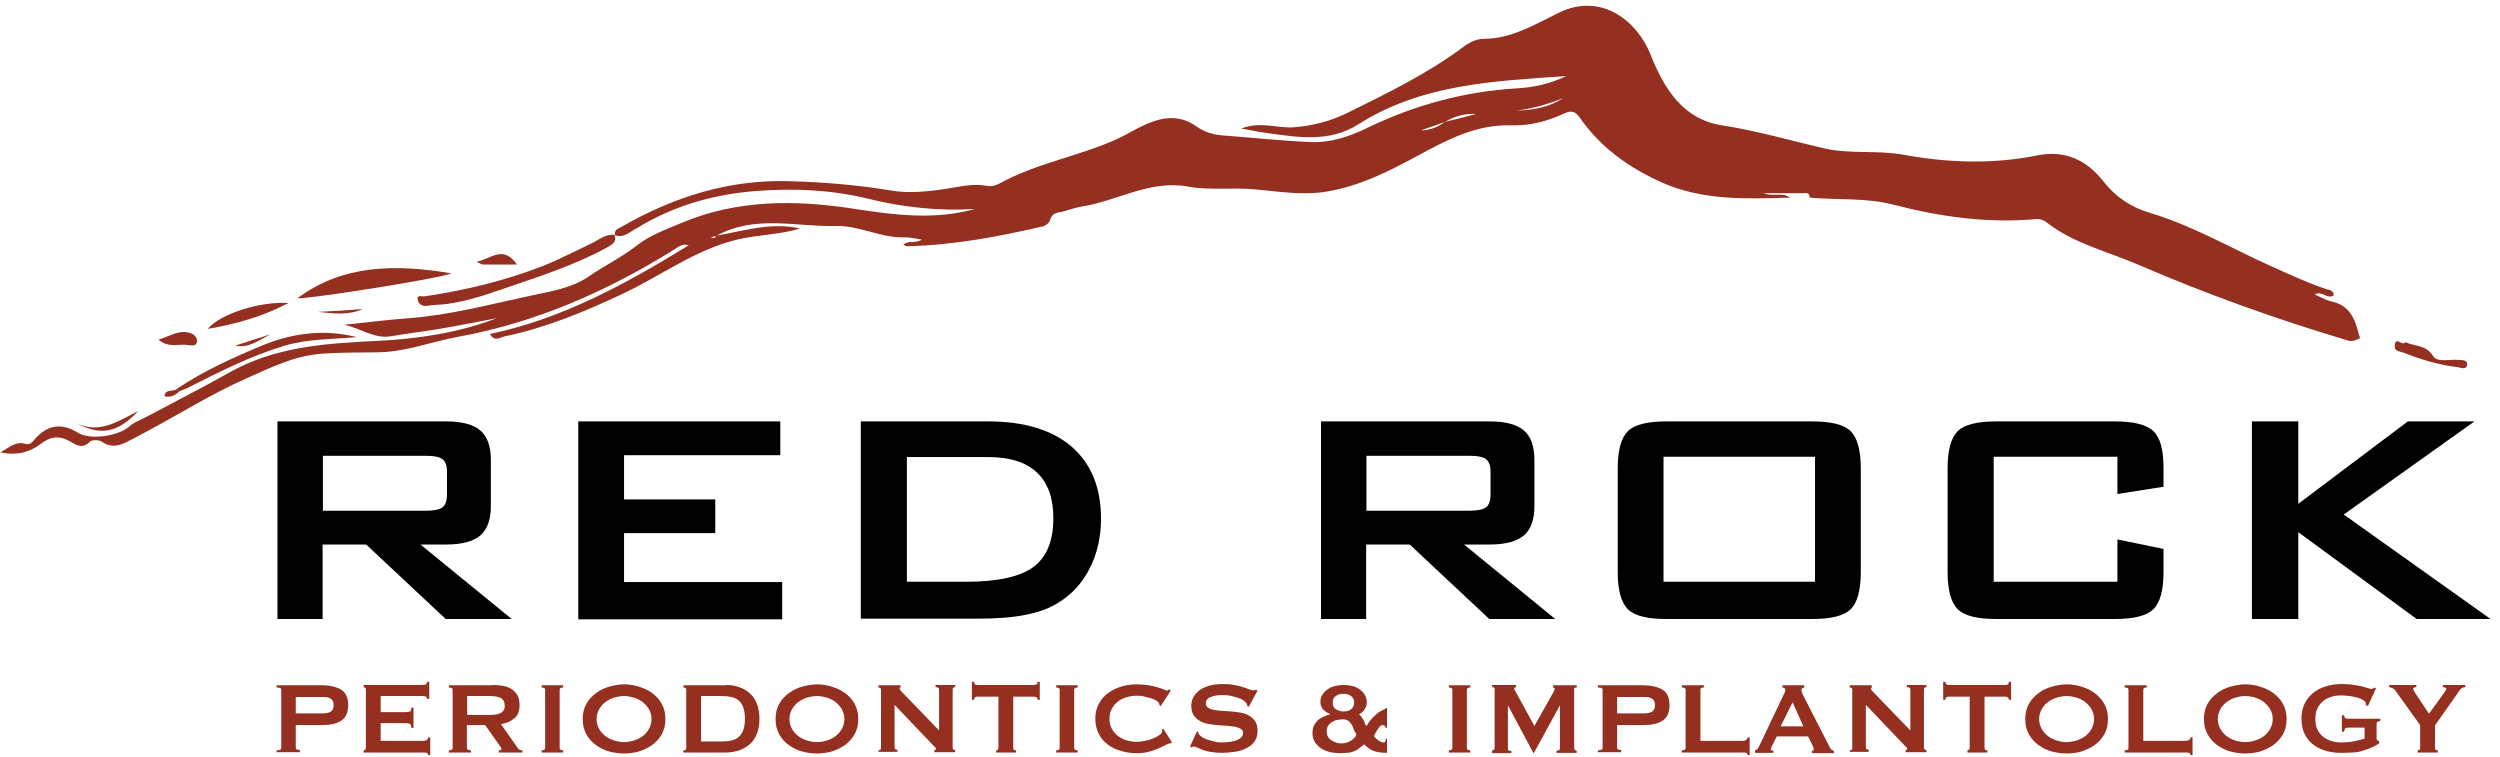 <?xml version="1.0" encoding="utf-8"?>
<!-- Generator: Adobe Illustrator 19.1.0, SVG Export Plug-In . SVG Version: 6.00 Build 0)  -->
<svg version="1.1" id="Layer_1" xmlns="http://www.w3.org/2000/svg" xmlns:xlink="http://www.w3.org/1999/xlink" x="0px" y="0px"
	 width="792px" height="239.9px" viewBox="0 187.1 792 239.9" style="enable-background:new 0 187.1 792 239.9;"
	 xml:space="preserve">
<style type="text/css">
	.st0{enable-background:new    ;}
	.st1{fill:#952F1F;}
</style>
<g>
	<g class="st0">
		<path d="M87.9,383.2v-62.6h53.5c5,0,8.6,1,10.8,2.9c2.2,1.9,3.3,5,3.3,9.3v14.7c0,4.2-1.1,7.3-3.3,9.2c-2.2,1.9-5.8,2.9-10.8,2.9
			h-8.2l28.9,23.6h-20.9L116,359.6h-13.8v23.6H87.9z M135,331.5h-32.7v17.4H135c2.5,0,4.3-0.4,5.2-1.1c0.9-0.7,1.4-2,1.4-3.9v-7.5
			c0-1.8-0.5-3.1-1.4-3.8C139.2,331.8,137.5,331.5,135,331.5z"/>
		<path d="M183.2,383.2v-62.6h64v10.7h-49.5v14h28.9v10.7h-28.9v15.5h50.1v11.8H183.2z"/>
		<path d="M272.7,383.2v-62.6H313c11.5,0,20.3,2.7,26.5,8c6.2,5.4,9.3,13,9.3,22.8c0,5.8-1.2,11.1-3.6,15.8
			c-2.4,4.7-5.8,8.4-10.2,11c-2.7,1.7-6.1,2.9-10.2,3.7c-4,0.8-9.2,1.2-15.5,1.2H272.7z M287.3,371.4h18.8c10,0,17.1-1.6,21.3-4.7
			c4.2-3.1,6.3-8.3,6.3-15.4c0-6.4-1.7-11.2-5.2-14.5c-3.5-3.3-8.6-4.9-15.4-4.9h-25.8V371.4z"/>
		<path d="M418.5,383.2v-62.6H472c5,0,8.6,1,10.8,2.9c2.2,1.9,3.3,5,3.3,9.3v14.7c0,4.2-1.1,7.3-3.3,9.2c-2.2,1.9-5.8,2.9-10.8,2.9
			h-8.2l28.9,23.6h-20.9l-25.2-23.6h-13.8v23.6H418.5z M465.6,331.5h-32.7v17.4h32.7c2.5,0,4.3-0.4,5.2-1.1c0.9-0.7,1.4-2,1.4-3.9
			v-7.5c0-1.8-0.5-3.1-1.4-3.8C469.8,331.8,468.1,331.5,465.6,331.5z"/>
		<path d="M512.5,335.4c0-5.7,1.1-9.6,3.2-11.7c2.1-2.1,6.2-3.1,12.3-3.1H574c6.1,0,10.2,1,12.3,3.1c2.1,2.1,3.2,6,3.2,11.7v33
			c0,5.7-1.1,9.6-3.2,11.7c-2.1,2.1-6.2,3.1-12.3,3.1H528c-6.1,0-10.2-1-12.3-3.1c-2.1-2.1-3.2-6-3.2-11.7V335.4z M527,371.4h48
			v-39.6h-48V371.4z"/>
		<path d="M670.8,331.8h-39.2v39.6h39.2V358l14.6,3v7.4c0,5.7-1.1,9.6-3.2,11.7c-2.2,2.1-6.2,3.1-12.3,3.1h-37.4
			c-6.1,0-10.2-1-12.3-3.1c-2.1-2.1-3.2-6-3.2-11.7v-33c0-5.7,1.1-9.6,3.2-11.7c2.1-2.1,6.2-3.1,12.3-3.1h37.4c6,0,10.1,1,12.3,3.1
			c2.2,2.1,3.2,6,3.2,11.7v5.9l-14.6,2.3V331.8z"/>
		<path d="M713.4,383.2v-62.6h14.7v26.1l34.7-26.1h21.1l-41.4,29.5l46.5,33.1h-23.4l-37.5-27.5v27.5H713.4z"/>
	</g>
	<g class="st0">
		<path class="st1" d="M87.6,425.5v-0.7c1,0,1.5-0.2,1.5-0.7v-18.5c0-0.5-0.5-0.7-1.5-0.7v-0.7h14.3c2.6,0,4.7,0.5,6.2,1.4
			c1.5,1,2.2,2.6,2.2,4.9c0,2.3-0.7,3.9-2.2,4.9c-1.5,1-3.5,1.4-6.2,1.4h-8.2v7.2c0,0.5,0.4,0.7,1.3,0.7v0.7H87.6z M102.4,413.1
			c0.9,0,1.7-0.2,2.3-0.5c0.6-0.4,1-1,1-2.1c0-1-0.3-1.7-1-2.1c-0.6-0.4-1.4-0.5-2.3-0.5h-8.7v5.2H102.4z"/>
		<path class="st1" d="M135.3,408.5c0-0.3-0.1-0.5-0.3-0.7c-0.2-0.1-0.6-0.2-1.2-0.2h-13.2v5.1h8c0.5,0,1-0.1,1.3-0.2
			c0.3-0.1,0.4-0.5,0.4-1.2h0.7v6.4h-0.7c0-0.6-0.1-1-0.4-1.2s-0.7-0.3-1.3-0.3h-8v5.6h13.6c0.4,0,0.7-0.1,1-0.3
			c0.3-0.2,0.4-0.4,0.4-0.8h0.7v5.6h-0.7c0-0.4-0.1-0.6-0.4-0.7c-0.3-0.1-0.6-0.1-1-0.1h-19v-0.7c0.2,0,0.4-0.1,0.5-0.2
			c0.1-0.1,0.2-0.3,0.2-0.6v-18.5c0-0.2-0.1-0.4-0.2-0.5c-0.1-0.1-0.3-0.2-0.5-0.2v-0.7h18.6c0.6,0,1-0.1,1.2-0.3
			c0.2-0.2,0.3-0.4,0.3-0.7h0.7v5.4H135.3z"/>
		<path class="st1" d="M156,404.1c1.3,0,2.5,0.1,3.5,0.3s2,0.6,2.7,1.1c0.8,0.5,1.3,1.2,1.8,2c0.4,0.8,0.6,1.8,0.6,3
			c0,1.8-0.5,3.2-1.6,4.1c-1.1,1-2.5,1.6-4.3,1.9l5.4,7.7c0.2,0.3,0.4,0.4,0.7,0.5c0.3,0.1,0.5,0.1,0.7,0.1v0.7H158v-0.7
			c0.2,0,0.5,0,0.6-0.1c0.2-0.1,0.3-0.2,0.3-0.3c0-0.1-0.1-0.3-0.2-0.5c-0.1-0.2-0.3-0.4-0.5-0.7l-4.5-6.4h-5.8v7.2
			c0,0.2,0.1,0.4,0.3,0.6c0.2,0.1,0.5,0.2,1,0.2v0.7h-7v-0.7c0.8,0,1.2-0.2,1.2-0.7v-18.5c0-0.5-0.4-0.7-1.2-0.7v-0.7H156z
			 M155,413.6c1,0,1.8-0.1,2.4-0.2c0.7-0.1,1.2-0.4,1.5-0.6c0.4-0.3,0.7-0.6,0.8-1c0.2-0.4,0.2-0.8,0.2-1.2s-0.1-0.8-0.2-1.2
			c-0.2-0.4-0.4-0.7-0.8-1c-0.4-0.3-0.9-0.5-1.5-0.6s-1.5-0.2-2.4-0.2h-7v6H155z"/>
		<path class="st1" d="M171.6,424.8c0.7,0,1.1-0.2,1.1-0.7v-18.5c0-0.5-0.4-0.7-1.1-0.7v-0.7h6.8v0.7c-0.7,0-1.1,0.2-1.1,0.7v18.5
			c0,0.5,0.4,0.7,1.1,0.7v0.7h-6.8V424.8z"/>
		<path class="st1" d="M197.7,403.9c1.5,0,3,0.2,4.6,0.7s3,1.1,4.2,2c1.3,0.9,2.3,2,3.1,3.4c0.8,1.4,1.2,3,1.2,4.9s-0.4,3.5-1.2,4.9
			c-0.8,1.4-1.9,2.5-3.1,3.4c-1.3,0.9-2.7,1.5-4.2,2c-1.5,0.4-3.1,0.6-4.6,0.6c-1.5,0-3-0.2-4.6-0.6c-1.5-0.4-3-1.1-4.2-2
			c-1.3-0.9-2.3-2-3.1-3.4c-0.8-1.4-1.2-3-1.2-4.9s0.4-3.5,1.2-4.9c0.8-1.4,1.9-2.5,3.1-3.4c1.3-0.9,2.7-1.6,4.2-2
			S196.2,403.9,197.7,403.9z M197.7,407.6c-1,0-2.1,0.2-3.1,0.5c-1,0.3-2,0.8-2.8,1.4c-0.8,0.6-1.5,1.4-2,2.3
			c-0.5,0.9-0.8,1.9-0.8,3.1s0.3,2.2,0.8,3.1c0.5,0.9,1.2,1.7,2,2.3c0.8,0.6,1.8,1.1,2.8,1.4c1,0.3,2.1,0.5,3.1,0.5
			c1,0,2.1-0.2,3.1-0.5c1-0.3,2-0.8,2.8-1.4c0.8-0.6,1.5-1.4,2-2.3c0.5-0.9,0.8-1.9,0.8-3.1s-0.3-2.2-0.8-3.1
			c-0.5-0.9-1.2-1.6-2-2.3c-0.8-0.6-1.8-1.1-2.8-1.4C199.7,407.8,198.7,407.6,197.7,407.6z"/>
		<path class="st1" d="M230,404.1c1.5,0,2.9,0.2,4.2,0.7c1.3,0.4,2.4,1.1,3.4,2c1,0.9,1.7,2,2.2,3.3c0.5,1.3,0.8,2.9,0.8,4.7
			s-0.3,3.4-0.8,4.7c-0.5,1.3-1.3,2.5-2.2,3.3c-1,0.9-2.1,1.5-3.4,2c-1.3,0.4-2.7,0.7-4.2,0.7h-13.5v-0.7c0.6,0,0.9-0.2,0.9-0.7
			v-18.5c0-0.5-0.3-0.7-0.9-0.7v-0.7H230z M228.4,422c1.3,0,2.4-0.1,3.3-0.3c1-0.2,1.7-0.6,2.4-1.2c0.6-0.6,1.1-1.3,1.4-2.2
			c0.3-0.9,0.5-2.1,0.5-3.5c0-1.4-0.2-2.6-0.5-3.5c-0.3-0.9-0.8-1.7-1.4-2.2c-0.6-0.6-1.4-0.9-2.4-1.2c-1-0.2-2.1-0.3-3.3-0.3h-6.3
			V422H228.4z"/>
		<path class="st1" d="M258.8,403.9c1.5,0,3,0.2,4.6,0.7s3,1.1,4.2,2c1.3,0.9,2.3,2,3.1,3.4c0.8,1.4,1.2,3,1.2,4.9s-0.4,3.5-1.2,4.9
			c-0.8,1.4-1.9,2.5-3.1,3.4c-1.3,0.9-2.7,1.5-4.2,2c-1.5,0.4-3.1,0.6-4.6,0.6c-1.5,0-3-0.2-4.6-0.6c-1.5-0.4-3-1.1-4.2-2
			c-1.3-0.9-2.3-2-3.1-3.4c-0.8-1.4-1.2-3-1.2-4.9s0.4-3.5,1.2-4.9c0.8-1.4,1.9-2.5,3.1-3.4c1.3-0.9,2.7-1.6,4.2-2
			S257.3,403.9,258.8,403.9z M258.8,407.6c-1,0-2.1,0.2-3.1,0.5c-1,0.3-2,0.8-2.8,1.4c-0.8,0.6-1.5,1.4-2,2.3
			c-0.5,0.9-0.8,1.9-0.8,3.1s0.3,2.2,0.8,3.1c0.5,0.9,1.2,1.7,2,2.3c0.8,0.6,1.8,1.1,2.8,1.4c1,0.3,2.1,0.5,3.1,0.5
			c1,0,2.1-0.2,3.1-0.5c1-0.3,2-0.8,2.8-1.4c0.8-0.6,1.5-1.4,2-2.3c0.5-0.9,0.8-1.9,0.8-3.1s-0.3-2.2-0.8-3.1
			c-0.5-0.9-1.2-1.6-2-2.3c-0.8-0.6-1.8-1.1-2.8-1.4C260.8,407.8,259.8,407.6,258.8,407.6z"/>
		<path class="st1" d="M278.3,424.8c0.5,0,0.8-0.2,0.8-0.7v-18.5c0-0.5-0.3-0.7-0.8-0.7v-0.7h7v0.7c-0.2,0-0.3,0.1-0.3,0.4
			c0,0.2,0.3,0.6,0.8,1.1l11.7,12.1v-13c0-0.5-0.4-0.7-1.1-0.7v-0.7h6.2v0.7c-0.5,0-0.8,0.2-0.8,0.7v18.5c0,0.5,0.3,0.7,0.8,0.7v0.7
			h-6.6v-0.7c0.4,0,0.5-0.1,0.5-0.4c0-0.2-0.2-0.5-0.7-0.9l-12.4-13v13.5c0,0.5,0.3,0.7,0.9,0.7v0.7h-6V424.8z"/>
		<path class="st1" d="M321,424.1c0,0.5,0.3,0.7,0.9,0.7v0.7h-6.3v-0.7c0.2,0,0.4-0.1,0.5-0.2c0.1-0.1,0.2-0.3,0.2-0.6v-16.2h-6.7
			c-0.2,0-0.5,0.1-0.7,0.2c-0.2,0.1-0.3,0.4-0.3,0.8h-0.7v-5.7h0.7c0,0.4,0.1,0.6,0.3,0.8c0.2,0.1,0.5,0.2,0.7,0.2h18.1
			c0.2,0,0.5-0.1,0.7-0.2c0.2-0.1,0.3-0.4,0.3-0.8h0.7v5.7h-0.7c0-0.4-0.1-0.6-0.3-0.8c-0.2-0.1-0.5-0.2-0.7-0.2H321V424.1z"/>
		<path class="st1" d="M334.6,424.8c0.7,0,1.1-0.2,1.1-0.7v-18.5c0-0.5-0.4-0.7-1.1-0.7v-0.7h6.8v0.7c-0.7,0-1.1,0.2-1.1,0.7v18.5
			c0,0.5,0.4,0.7,1.1,0.7v0.7h-6.8V424.8z"/>
		<path class="st1" d="M370.9,422.6c-0.1,0-0.2,0-0.2,0c-0.1,0-0.1,0-0.2,0c-0.2,0-0.5,0.2-1.2,0.5c-0.6,0.3-1.4,0.7-2.3,1.1
			c-0.9,0.4-2,0.8-3.2,1.1c-1.2,0.3-2.4,0.4-3.7,0.4c-1.7,0-3.4-0.2-4.9-0.7c-1.6-0.4-3-1.1-4.2-2c-1.2-0.9-2.2-2-2.9-3.4
			c-0.7-1.4-1.1-2.9-1.1-4.8c0-1.8,0.4-3.4,1.1-4.7c0.7-1.4,1.7-2.5,2.9-3.4c1.2-0.9,2.6-1.6,4.2-2.1c1.6-0.5,3.2-0.7,4.9-0.7
			c1.4,0,2.6,0.1,3.8,0.3c1.1,0.2,2.1,0.4,3,0.7c0.8,0.2,1.5,0.5,2,0.7c0.5,0.2,0.8,0.3,0.9,0.3c0.1,0,0.3-0.1,0.3-0.2
			c0.1-0.1,0.2-0.2,0.2-0.3l0.6,0.5l-3.2,4.9l-0.4-0.3c0-0.1,0-0.2,0-0.2c0-0.1,0-0.2-0.1-0.3c-0.1-0.3-0.3-0.6-0.8-0.9
			c-0.5-0.3-1.1-0.6-1.8-0.8c-0.7-0.2-1.5-0.4-2.3-0.6c-0.8-0.2-1.5-0.2-2.2-0.2c-1.1,0-2.2,0.2-3.3,0.5c-1,0.3-2,0.8-2.7,1.4
			c-0.8,0.6-1.4,1.4-1.9,2.3c-0.5,0.9-0.7,1.9-0.7,3.1c0,1.2,0.2,2.2,0.7,3.1c0.5,0.9,1.1,1.7,1.9,2.3c0.8,0.6,1.7,1.1,2.7,1.4
			c1,0.3,2.1,0.5,3.3,0.5c0.9,0,1.8-0.1,2.7-0.3c1-0.2,1.8-0.5,2.6-0.8c0.8-0.3,1.4-0.7,2-1.1c0.5-0.4,0.8-0.8,0.8-1.1
			c0-0.2-0.1-0.4-0.2-0.5l0.6-0.3l2.7,4.3L370.9,422.6z"/>
		<path class="st1" d="M379.2,418.8l0.4,0.2c0,0.2,0.1,0.5,0.2,0.7c0.2,0.3,0.6,0.6,1.1,1c0.6,0.3,1.2,0.6,1.9,0.8
			c0.7,0.2,1.5,0.4,2.3,0.6s1.5,0.2,2.1,0.2c0.5,0,1.1,0,1.8-0.1c0.7-0.1,1.5-0.2,2.2-0.4c0.7-0.2,1.3-0.5,1.8-0.9
			c0.5-0.4,0.8-0.9,0.8-1.5c0-0.6-0.2-1.1-0.7-1.4c-0.5-0.3-1.1-0.5-1.9-0.7c-0.8-0.1-1.7-0.2-2.6-0.3c-1,0-2-0.1-3-0.2
			c-1-0.1-2-0.2-3-0.4c-1-0.2-1.9-0.5-2.6-1c-0.8-0.4-1.4-1.1-1.9-1.8c-0.5-0.8-0.7-1.8-0.7-3c0-0.8,0.2-1.7,0.6-2.5
			c0.4-0.8,1-1.5,1.8-2.2c0.8-0.6,1.8-1.1,3.1-1.5c1.2-0.4,2.7-0.6,4.4-0.6c1.4,0,2.7,0.1,3.7,0.3c1.1,0.2,2,0.4,2.8,0.7
			c0.8,0.2,1.4,0.5,2,0.7c0.5,0.2,1,0.3,1.3,0.3c0.4,0,0.7-0.1,0.8-0.2l0.5,0.3l-2.8,5.1l-0.4-0.2c-0.1-0.4-0.2-0.7-0.3-0.9
			c-0.2-0.3-0.6-0.6-1.1-1c-0.5-0.3-1.1-0.6-1.8-0.8c-0.7-0.2-1.4-0.4-2.2-0.6c-0.8-0.1-1.6-0.2-2.4-0.2c-0.6,0-1.2,0-1.9,0.1
			c-0.6,0.1-1.2,0.2-1.7,0.4c-0.5,0.2-0.9,0.4-1.3,0.8c-0.3,0.3-0.5,0.7-0.5,1.2c0,0.7,0.2,1.1,0.7,1.5c0.5,0.3,1.1,0.6,1.9,0.7
			s1.7,0.3,2.6,0.3c1,0.1,2,0.1,3,0.2c1,0.1,2,0.2,3,0.4c1,0.2,1.9,0.5,2.6,1c0.8,0.4,1.4,1.1,1.9,1.8c0.5,0.8,0.7,1.8,0.7,3
			c0,1.4-0.4,2.6-1.1,3.5c-0.7,0.9-1.7,1.6-2.8,2.1c-1.1,0.5-2.3,0.9-3.6,1c-1.3,0.2-2.5,0.3-3.6,0.3c-1.5,0-2.8-0.1-3.9-0.3
			s-1.9-0.4-2.6-0.7c-0.7-0.3-1.2-0.5-1.6-0.7c-0.4-0.2-0.8-0.3-1.1-0.3c-0.2,0-0.4,0.1-0.5,0.3l-0.6-0.3L379.2,418.8z"/>
		<path class="st1" d="M439.3,425.6c-1,0-1.9-0.1-2.6-0.2c-0.7-0.1-1.4-0.4-2-0.6c-0.6-0.3-1-0.6-1.4-0.9s-0.8-0.7-1.1-1
			c-0.7,0.5-1.3,1-1.8,1.4c-0.6,0.4-1.1,0.7-1.7,0.9c-0.6,0.2-1.2,0.4-1.9,0.4s-1.4,0.1-2.3,0.1c-1,0-2-0.1-3-0.3
			c-1-0.2-1.9-0.6-2.8-1.1c-0.8-0.5-1.5-1.2-2.1-2c-0.5-0.8-0.8-1.8-0.8-2.9c0-0.9,0.1-1.7,0.4-2.3c0.3-0.7,0.7-1.2,1.2-1.7
			c0.5-0.5,1.1-0.9,1.8-1.2s1.4-0.6,2.2-0.8v-0.1c-0.8-0.3-1.6-0.8-2.2-1.4c-0.6-0.7-0.9-1.5-0.9-2.4c0-1,0.2-1.8,0.7-2.4
			c0.4-0.7,1-1.2,1.7-1.7s1.5-0.8,2.4-1c0.9-0.2,1.7-0.3,2.6-0.3c0.9,0,1.7,0.1,2.6,0.3c0.9,0.2,1.6,0.5,2.3,1s1.3,1,1.7,1.7
			c0.4,0.7,0.7,1.5,0.7,2.4s-0.3,1.8-0.8,2.5s-1.1,1.1-1.7,1.4c0.4,0.2,0.6,0.5,0.9,0.9c0.2,0.3,0.4,0.7,0.6,1
			c0.2,0.3,0.3,0.7,0.4,1c0.1,0.3,0.3,0.6,0.5,0.8c0.4-0.7,0.9-1.4,1.4-2c0.5-0.6,1.1-1.2,1.6-1.6c0.5-0.5,1-0.9,1.5-1.1
			s0.8-0.5,1-0.5c0.1-0.1,0.3-0.1,0.4-0.2c0.1-0.1,0.2-0.2,0.2-0.3h0.4v6.3h-0.4c-0.1-0.2-0.1-0.4-0.3-0.6c-0.1-0.2-0.3-0.3-0.6-0.3
			c-0.3,0-0.6,0.1-0.9,0.4s-0.6,0.6-0.8,1s-0.5,0.8-0.7,1.2c-0.2,0.4-0.3,0.7-0.4,1c0.4,0.5,0.8,0.9,1.4,1.3s1,0.6,1.5,0.6
			c0.4,0,0.6-0.1,0.7-0.4c0.1-0.2,0.1-0.5,0.1-0.8h0.4V425.6z M420.3,418.7c0,0.7,0.1,1.3,0.4,1.8c0.3,0.5,0.7,0.9,1.2,1.2
			c0.5,0.3,1,0.5,1.6,0.7s1.2,0.2,1.7,0.2c0.5,0,1.1-0.1,1.6-0.3c0.5-0.2,1-0.4,1.4-0.7s0.7-0.6,1-0.9c0.3-0.3,0.4-0.7,0.5-1
			c-0.4-0.6-0.7-1.1-0.9-1.7c-0.2-0.6-0.4-1.1-0.7-1.5c-0.2-0.4-0.6-0.8-1-1.1c-0.4-0.3-1-0.4-1.9-0.4c-0.6,0-1.1,0.1-1.7,0.2
			s-1.1,0.4-1.6,0.7c-0.5,0.3-0.9,0.7-1.2,1.2C420.5,417.4,420.3,418,420.3,418.7z M425.6,406.9c-1,0-1.8,0.2-2.4,0.7
			c-0.7,0.4-1,1.1-1,2.1c0,1,0.3,1.6,1,2.1c0.7,0.4,1.5,0.7,2.4,0.7c1,0,1.8-0.2,2.4-0.7s1-1.1,1-2.1c0-1-0.3-1.6-1-2.1
			S426.6,406.9,425.6,406.9z"/>
		<path class="st1" d="M459,424.8c0.7,0,1.1-0.2,1.1-0.7v-18.5c0-0.5-0.4-0.7-1.1-0.7v-0.7h6.8v0.7c-0.7,0-1.1,0.2-1.1,0.7v18.5
			c0,0.5,0.4,0.7,1.1,0.7v0.7H459V424.8z"/>
		<path class="st1" d="M472.7,424.8c0.2,0,0.4-0.1,0.6-0.2c0.2-0.1,0.2-0.3,0.2-0.6v-18.6c0-0.2-0.1-0.4-0.2-0.5
			c-0.2-0.1-0.4-0.1-0.6-0.1v-0.7h7.6v0.7c-0.1,0-0.3,0-0.4,0.1c-0.1,0.1-0.2,0.2-0.2,0.4c0,0.1,0.1,0.3,0.2,0.5
			c0.1,0.2,0.2,0.4,0.4,0.7l5.8,10.6l5.9-10.5c0.2-0.4,0.3-0.6,0.4-0.8c0.1-0.2,0.1-0.4,0.1-0.5c0-0.3-0.2-0.4-0.5-0.4v-0.7h7.5v0.7
			c-0.2,0-0.4,0-0.6,0.1c-0.2,0.1-0.2,0.3-0.2,0.5v18.6c0,0.2,0.1,0.4,0.2,0.6c0.2,0.1,0.4,0.2,0.6,0.2v0.7h-6.4v-0.7
			c0.7,0,1.1-0.2,1.1-0.7v-13.5h-0.1l-8.2,15h-0.1l-8-15h-0.1v13.6c0,0.5,0.4,0.7,1.1,0.7v0.7h-6.1V424.8z"/>
		<path class="st1" d="M506.2,425.5v-0.7c1,0,1.5-0.2,1.5-0.7v-18.5c0-0.5-0.5-0.7-1.5-0.7v-0.7h14.3c2.6,0,4.7,0.5,6.2,1.4
			s2.2,2.6,2.2,4.9c0,2.3-0.7,3.9-2.2,4.9c-1.5,1-3.5,1.4-6.2,1.4h-8.2v7.2c0,0.5,0.4,0.7,1.3,0.7v0.7H506.2z M521,413.1
			c0.9,0,1.7-0.2,2.3-0.5c0.6-0.4,1-1,1-2.1c0-1-0.3-1.7-1-2.1c-0.6-0.4-1.4-0.5-2.3-0.5h-8.7v5.2H521z"/>
		<path class="st1" d="M553.6,426.3c0-0.4-0.1-0.6-0.4-0.7c-0.3-0.1-0.6-0.1-1-0.1h-19.4v-0.7c0.8,0,1.2-0.2,1.2-0.7v-18.5
			c0-0.5-0.4-0.7-1.2-0.7v-0.7h7v0.7c-0.8,0-1.1,0.2-1.1,0.7v16.2h13.5c0.4,0,0.7-0.1,1-0.3c0.3-0.2,0.4-0.4,0.4-0.8h0.7v5.6H553.6z
			"/>
		<path class="st1" d="M556,424.8c0.4-0.1,0.6-0.2,0.8-0.5s0.4-0.6,0.6-1l7.5-15.8c0.2-0.4,0.4-0.7,0.5-1c0.1-0.3,0.2-0.6,0.2-0.8
			c0-0.3-0.1-0.5-0.3-0.6c-0.2-0.1-0.4-0.2-0.6-0.2v-0.7h6.9v0.7c-0.2,0.1-0.4,0.1-0.6,0.2c-0.2,0.1-0.3,0.3-0.3,0.6
			c0,0.2,0,0.4,0.1,0.7c0.1,0.2,0.2,0.5,0.4,0.9l8.5,16.6c0.1,0.3,0.3,0.5,0.5,0.7c0.2,0.1,0.5,0.3,0.8,0.4v0.7H574v-0.7
			c0.1,0,0.2,0,0.4-0.1s0.2-0.2,0.2-0.4c0-0.3-0.1-0.6-0.3-1.1l-1.5-3h-9.9l-1.5,2.9c-0.3,0.6-0.4,1-0.4,1.2c0,0.3,0.3,0.4,0.8,0.4
			v0.7H556V424.8z M571.3,417.2l-3.4-7.6l-3.8,7.6H571.3z"/>
		<path class="st1" d="M586,424.8c0.5,0,0.8-0.2,0.8-0.7v-18.5c0-0.5-0.3-0.7-0.8-0.7v-0.7h7v0.7c-0.2,0-0.3,0.1-0.3,0.4
			c0,0.2,0.3,0.6,0.8,1.1l11.7,12.1v-13c0-0.5-0.4-0.7-1.1-0.7v-0.7h6.2v0.7c-0.5,0-0.8,0.2-0.8,0.7v18.5c0,0.5,0.3,0.7,0.8,0.7v0.7
			h-6.6v-0.7c0.4,0,0.5-0.1,0.5-0.4c0-0.2-0.2-0.5-0.7-0.9l-12.4-13v13.5c0,0.5,0.3,0.7,0.9,0.7v0.7h-6V424.8z"/>
		<path class="st1" d="M628.7,424.1c0,0.5,0.3,0.7,0.9,0.7v0.7h-6.3v-0.7c0.2,0,0.4-0.1,0.5-0.2c0.1-0.1,0.2-0.3,0.2-0.6v-16.2h-6.7
			c-0.2,0-0.5,0.1-0.7,0.2c-0.2,0.1-0.3,0.4-0.3,0.8h-0.7v-5.7h0.7c0,0.4,0.1,0.6,0.3,0.8c0.2,0.1,0.5,0.2,0.7,0.2h18.1
			c0.2,0,0.5-0.1,0.7-0.2s0.3-0.4,0.3-0.8h0.7v5.7h-0.7c0-0.4-0.1-0.6-0.3-0.8c-0.2-0.1-0.5-0.2-0.7-0.2h-6.7V424.1z"/>
		<path class="st1" d="M654.7,403.9c1.5,0,3,0.2,4.6,0.7s3,1.1,4.2,2s2.3,2,3.1,3.4c0.8,1.4,1.2,3,1.2,4.9s-0.4,3.5-1.2,4.9
			c-0.8,1.4-1.9,2.5-3.1,3.4c-1.3,0.9-2.7,1.5-4.2,2c-1.5,0.4-3.1,0.6-4.6,0.6s-3-0.2-4.6-0.6c-1.5-0.4-3-1.1-4.2-2
			c-1.3-0.9-2.3-2-3.1-3.4s-1.2-3-1.2-4.9s0.4-3.5,1.2-4.9s1.9-2.5,3.1-3.4s2.7-1.6,4.2-2S653.2,403.9,654.7,403.9z M654.7,407.6
			c-1,0-2.1,0.2-3.1,0.5s-2,0.8-2.8,1.4s-1.5,1.4-2,2.3c-0.5,0.9-0.8,1.9-0.8,3.1s0.3,2.2,0.8,3.1c0.5,0.9,1.2,1.7,2,2.3
			c0.8,0.6,1.8,1.1,2.8,1.4c1,0.3,2.1,0.5,3.1,0.5s2.1-0.2,3.1-0.5c1-0.3,2-0.8,2.8-1.4c0.8-0.6,1.5-1.4,2-2.3
			c0.5-0.9,0.8-1.9,0.8-3.1s-0.3-2.2-0.8-3.1c-0.5-0.9-1.2-1.6-2-2.3c-0.8-0.6-1.8-1.1-2.8-1.4S655.7,407.6,654.7,407.6z"/>
		<path class="st1" d="M693.9,426.3c0-0.4-0.1-0.6-0.4-0.7c-0.3-0.1-0.6-0.1-1-0.1h-19.4v-0.7c0.8,0,1.2-0.2,1.2-0.7v-18.5
			c0-0.5-0.4-0.7-1.2-0.7v-0.7h7v0.7c-0.8,0-1.1,0.2-1.1,0.7v16.2h13.5c0.4,0,0.7-0.1,1-0.3c0.3-0.2,0.4-0.4,0.4-0.8h0.7v5.6H693.9z
			"/>
		<path class="st1" d="M711.3,403.9c1.5,0,3,0.2,4.6,0.7s3,1.1,4.2,2s2.3,2,3.1,3.4c0.8,1.4,1.2,3,1.2,4.9s-0.4,3.5-1.2,4.9
			c-0.8,1.4-1.9,2.5-3.1,3.4c-1.3,0.9-2.7,1.5-4.2,2c-1.5,0.4-3.1,0.6-4.6,0.6s-3-0.2-4.6-0.6c-1.5-0.4-3-1.1-4.2-2
			c-1.3-0.9-2.3-2-3.1-3.4s-1.2-3-1.2-4.9s0.4-3.5,1.2-4.9s1.9-2.5,3.1-3.4s2.7-1.6,4.2-2S709.8,403.9,711.3,403.9z M711.3,407.6
			c-1,0-2.1,0.2-3.1,0.5s-2,0.8-2.8,1.4s-1.5,1.4-2,2.3c-0.5,0.9-0.8,1.9-0.8,3.1s0.3,2.2,0.8,3.1c0.5,0.9,1.2,1.7,2,2.3
			c0.8,0.6,1.8,1.1,2.8,1.4c1,0.3,2.1,0.5,3.1,0.5s2.1-0.2,3.1-0.5c1-0.3,2-0.8,2.8-1.4c0.8-0.6,1.5-1.4,2-2.3
			c0.5-0.9,0.8-1.9,0.8-3.1s-0.3-2.2-0.8-3.1c-0.5-0.9-1.2-1.6-2-2.3c-0.8-0.6-1.8-1.1-2.8-1.4S712.3,407.6,711.3,407.6z"/>
		<path class="st1" d="M750.2,410.7l-0.8-0.2c0.1-0.2,0.1-0.3,0.1-0.5c0-0.4-0.3-0.8-0.8-1.1c-0.5-0.3-1.1-0.6-1.9-0.8
			c-0.8-0.2-1.6-0.4-2.5-0.5c-0.9-0.1-1.8-0.2-2.6-0.2c-1,0-2,0.1-3,0.4s-1.9,0.7-2.6,1.3c-0.8,0.6-1.4,1.4-1.9,2.3
			c-0.5,1-0.7,2.1-0.7,3.5c0,1.3,0.2,2.5,0.7,3.4c0.5,1,1.1,1.7,1.9,2.3c0.8,0.6,1.7,1,2.6,1.3s2,0.4,3,0.4c1.5,0,2.9-0.1,4.2-0.4
			s2.3-0.5,3.2-0.8v-3.5h-5.2c-0.4,0-0.7,0.1-0.9,0.2c-0.2,0.2-0.3,0.5-0.4,1.1h-0.7v-5.2h0.7c0.1,0.5,0.2,0.8,0.4,0.9
			c0.2,0.1,0.5,0.2,0.9,0.2h10.2v0.7c-0.5,0.1-0.9,0.2-1,0.3c-0.1,0.1-0.2,0.3-0.2,0.7v4.6c0,0.3,0.1,0.4,0.2,0.5
			c0.2,0.1,0.4,0.2,0.6,0.3v0.7c-0.9,0.6-1.8,1.1-2.8,1.5c-1,0.4-2,0.7-3,1s-2,0.4-3.1,0.4c-1,0.1-2,0.1-3,0.1
			c-1.9,0-3.6-0.2-5.2-0.7c-1.6-0.5-2.9-1.2-4-2.1c-1.1-0.9-2-2.1-2.6-3.4c-0.6-1.3-0.9-2.9-0.9-4.6s0.3-3.2,0.9-4.6
			c0.6-1.3,1.5-2.5,2.6-3.4c1.1-1,2.5-1.7,4-2.2c1.6-0.5,3.3-0.8,5.2-0.8c1.2,0,2.3,0.1,3.4,0.2c1.1,0.2,2,0.3,2.9,0.5
			c0.8,0.2,1.5,0.4,2.1,0.6c0.6,0.2,0.9,0.3,1,0.3c0.2,0,0.4-0.1,0.6-0.2c0.1-0.1,0.3-0.2,0.4-0.3l0.5,0.3L750.2,410.7z"/>
		<path class="st1" d="M765.5,404.1v0.7c-0.2,0-0.5,0-0.7,0.1c-0.2,0.1-0.3,0.2-0.3,0.5c0,0.2,0.2,0.5,0.6,1.2
			c0.4,0.6,0.9,1.3,1.4,2.1c0.5,0.8,1.1,1.6,1.6,2.4s1,1.5,1.4,2.1l4.8-6.6c0.2-0.3,0.4-0.6,0.5-0.8c0.1-0.2,0.2-0.4,0.2-0.5
			c0-0.2-0.1-0.3-0.4-0.4c-0.3-0.1-0.5-0.1-0.7-0.1v-0.7h7.1v0.7c-0.2,0-0.4,0-0.6,0.1c-0.2,0-0.4,0.1-0.6,0.3
			c-0.2,0.1-0.4,0.4-0.7,0.7c-0.2,0.3-0.5,0.7-0.8,1.2l-6.9,9.8v7.2c0,0.5,0.3,0.7,0.9,0.7v0.7h-6.4v-0.7c0.2,0,0.4-0.1,0.6-0.2
			c0.2-0.1,0.2-0.3,0.2-0.6v-7.2l-7.9-11c-0.2-0.3-0.5-0.5-0.9-0.7c-0.4-0.2-0.7-0.3-1-0.3v-0.7H765.5z"/>
	</g>
</g>
<g>
	<path class="st1" d="M194.8,261.6c-0.3-1.7,1.1-2.1,2.2-2.7c16.4-9.4,33.9-15,53.1-14.4c10.9,0.3,21.7,1.2,32.5,3
		c5.3,0.9,11.4,0.3,17.2-0.6c4.2-0.6,8.5-1.8,12.9-0.9c1.3,0.3,3-0.2,4.2-0.9c11.5-6.3,24.5-8.4,36.4-13.7c3.4-1.5,6.5-3.5,9.9-5
		c5.4-2.3,10.6-3,15.9,0.8c2.4,1.7,5.3,2.6,8.3,2.8c9.2,0.7,18.5,1.7,27.7,2.1c6.4,0.3,12.3-1.7,18.1-4.5
		c14.9-7.2,30.6-11.5,47.2-12.5c5.4-0.3,10.6-1.4,15.8-3.9c-23,1.6-45.8,2.5-65.9,15.3c-9.1,5.8-19.2,4.1-29.2,2.7
		c-2.3-0.3-4.5-0.8-7.9-1.4c6.4-2.4,11.6,0.1,16.9-0.4c5.9-0.5,11.4-1.9,16.9-4.6c12.5-6.2,25.1-12.3,36.4-20.7
		c1.9-1.5,4.3-2.7,6.6-2.7c8.9,0,16.3-4.6,23.9-8.3c13.6-6.6,24.9,2.9,29,13.3c4.2,10.6,10.2,20.5,22.6,22.4
		c11,1.7,21.6,4.8,32.4,7.3c8.2,1.9,16.7,0.5,25,2c14.2,2.6,28.4,3.1,42.7,0.2c8.6-1.7,15.5,1.5,20.8,8.3c3.9,5,8.8,8.2,14.9,10
		c13.3,4,25.3,11,37.9,16.7c5.9,2.6,11.7,5.4,17.8,7.4c1,0.3,2.3,0.3,2.3,2c-2.1,1.3-3.9-1.7-6-0.3c1.7,0.7,3.5,1.8,5.3,2.2
		c5.8,1.2,7.5,5.6,8.7,10.5c0.1,0.6,0.8,1-0.2,1.4c-1.1,0.5-2,0.9-3.5,0.4c-22.5-6.7-44.5-14.6-66.1-23.9
		c-9.9-4.3-20.5-6.7-29.2-13.5c-0.9-0.7-2-1.1-3.2-1c-15.4,1.4-30.4-0.7-45.4-4.6c-8.6-2.2-17.6-1.4-26.4-2.2c0-1.8-1.3-1.4-2.4-1.4
		c-3.9,0-7.8,0-12.2,0c3,1.2,6-0.4,8.4,1.4c-13.7,0.4-27.4,1-40.4-4.7c-10.4-4.6-19.6-11.1-26.2-20.6c-1.5-2.1-2.7-2.4-5.1-1.3
		c-5.3,2.5-11,3.9-16.8,3.7c-11-0.3-20.2,4.6-29.4,9.6c-9.1,4.9-18.1,9.5-28.4,11.3c-7.8,1.4-15.4,0.1-23-0.6
		c-7.2-0.7-14.4,0.4-21.5-0.9c-12.1-2.2-22.6,4.7-34,6.4c-1.7,0.3-3.4,0.9-5.1,1.4c-1.7,0.5-3.8,0.2-4.5,2.7c-0.2,0.8-1,1.7-2.3,2.1
		c-14.2,3.3-28.5,6-43.2,6.3c-0.2,0-0.5-0.3-1-0.5c1.6-1.5,3.8-0.2,5.8-1.6c-2.1-0.3-3.8-0.8-5.5-0.7c-7.5,0.2-14.3-3.8-21.5-3.6
		c-12.8,0.3-26-3.7-38.2,3.2c-0.5,0.1-1,0.2-1.5,0.3c0.1,0.1,0.2,0.3,0.3,0.3c0.6,0.1,1.1,0.1,1.2-0.7c8.9-1.6,17.7-4.4,26.6-2.3
		c-6.4,2-13.4,1.9-20.3,3.6c-13.2,3.3-23.9,11.5-35.9,17.1c-12.1,5.7-24.4,10.8-37.5,13.5c-1.3,0.3-3,1.8-4.5-0.8
		c23-4.8,43.1-15.9,63-28.1c-2.1-0.7-3.4,0.6-4.7,1.4c-21.2,13.2-43.7,23.1-68.4,27.6c-8.3,1.5-16.4,4.7-24.8,4.9
		c-6.3,0.1-12.6,0-18.9,0.5c-8.4,0.7-15.7,4.4-23.2,7.7c-12.2,5.4-23.5,12.7-35.3,18.8c-3.4,1.7-6.6,4.1-10.7,1.3
		c-0.9-0.6-3.1-0.6-3.7,0c-2.3,2.5-4.5,1-6.4-0.1c-3.5-2-6.4-1.4-9.3,0.9c-3.5,2.6-7.5,3.7-12.7,2.6c3-1.6,4.9-3.6,7.9-2.7
		c1.4,0.4,2.1-0.4,2.8-1.2c4-4.8,8.6-5.6,13.9-2.3c3.8,2.4,12.9,1.1,16.4-2.1c1.4-1.3,3.3-1.9,5-2.8c8.8-4.7,17.7-9.2,26.4-14.1
		c14.6-8.3,30.6-9.3,46.8-10.1c12.9-0.6,25.8-2.5,38.1-7.2c-5.9,1.1-11.8,2.3-17.7,3.3c-5.2,0.9-10.5,1.5-15.7,2.4
		c-5.4,1-9.8-2.6-15-3.6c6.9-0.7,13.7-1.6,20.6-2.1c13.1-1,25.7-4.4,38.4-7.1c6.5-1.4,13.1-2.4,18.5-6.1c5-3.5,10.4-6,15.2-9.8
		c4.2-3.3,9.5-5.2,14.5-7.3c17.5-7.3,35.7-7.2,54.1-4.4c12.8,2,25.7,3.7,38.6,0.1c-11.4,0.7-22.7-0.5-33.7-3.2
		c-11.7-2.9-23.6-3.4-35.5-2.5c-13.4,1-26.2,4.6-37.8,11.7C199.6,260.4,197.7,262.7,194.8,261.6L194.8,261.6z M457.8,225.7
		c3.3-0.8,6.6-1.6,9.9-2.5C464.1,223,460.8,223.9,457.8,225.7c-2.2,0.8-4.4,1.6-7.7,2.7C453.7,228.3,455.8,227.1,457.8,225.7z
		 M480.5,222.1c5.2-0.1,10.2-1,14.7-3.9C490.4,220.1,485.6,221.5,480.5,222.1z"/>
	<path class="st1" d="M194.7,261.5c0.8,2.3-0.8,3.1-2.4,4c-10.6,5.8-22.1,9.4-33.5,13.3c-5.7,2-11.3,3.8-17.3,4.6
		c-2.1,0.3-4.2,0.2-6.2,0.6c-1.5,0.2-2.6-0.5-2.9-1.7c-0.6-2,1.3-1.2,2-1.3c12.8-1.9,25.4-4.9,37.5-9.6c5.5-2.2,10.8-5,16.1-7.5
		C190.2,262.7,192.2,261.2,194.7,261.5C194.8,261.6,194.7,261.5,194.7,261.5z"/>
	<path class="st1" d="M94.2,281.6c14.4-10.7,31-10.9,48.8-7.9C139.1,275.4,97.4,281.9,94.2,281.6z"/>
	<path class="st1" d="M56,310.3c8.5-5.7,17.8-9.9,27.2-13.8c9.5-3.9,19.6-5.2,29.8-2.6c-7.6,0.7-15.3,0.5-22.8,2.7
		c-10.7,3.2-20.5,8.2-30.4,13.2c-1,0.5-2,0.9-3.1,1.3C56.5,310.9,56.2,310.6,56,310.3z"/>
	<path class="st1" d="M762.1,295.5c2.8,1.4,6.4,0.7,8.7,4.4c1.3,2.1,5.1,1,7.8,1.2c1.3,0.1,3.1-0.1,3,1.5c-0.2,1.8-2,1-3.1,0.8
		c-5.9-0.7-11.6-2.4-17.1-4.6c-1.1-0.4-3.1-0.3-2.7-2.5C759,293.6,761,296.9,762.1,295.5z"/>
	<path class="st1" d="M91.4,283.1c-8.5,4.4-16.5,6.6-25.6,8.2C69.8,286.5,82.4,282.5,91.4,283.1z"/>
	<path class="st1" d="M50.2,294.7c3.6-1.1,6.1-2.9,9.3-2.3c1.5,0.3,2.9,1.2,2.9,2.7c0,1.9-1.8,1.4-3,1.3
		C56.6,295.9,53.5,297.5,50.2,294.7z"/>
	<path class="st1" d="M163.8,270.9c-4.2,0-7.5,0-10.8,0c-0.4,0-0.8-0.3-2-0.9C155.7,269.1,159.3,264.6,163.8,270.9z"/>
	<path class="st1" d="M24.1,321.1c7.5,3.7,13.5-0.7,19.7-3.8C37.4,324.2,31.9,325.3,24.1,321.1z"/>
	<path class="st1" d="M74.5,296.6c3.7-1.2,7.5-2.4,11.2-3.6C82.1,294.8,78.9,297.5,74.5,296.6z"/>
	<path class="st1" d="M114.9,285c-4.6,2.1-9.4,1.4-14.1,0.9C105.5,285.7,110.2,285.4,114.9,285z"/>
	<path class="st1" d="M56.8,311.1c-1.3,1.2-2.8,2.1-4.7,1.5c0.3-2.5,2.8-1.2,3.9-2.3C56.2,310.6,56.5,310.9,56.8,311.1z"/>
</g>
</svg>
